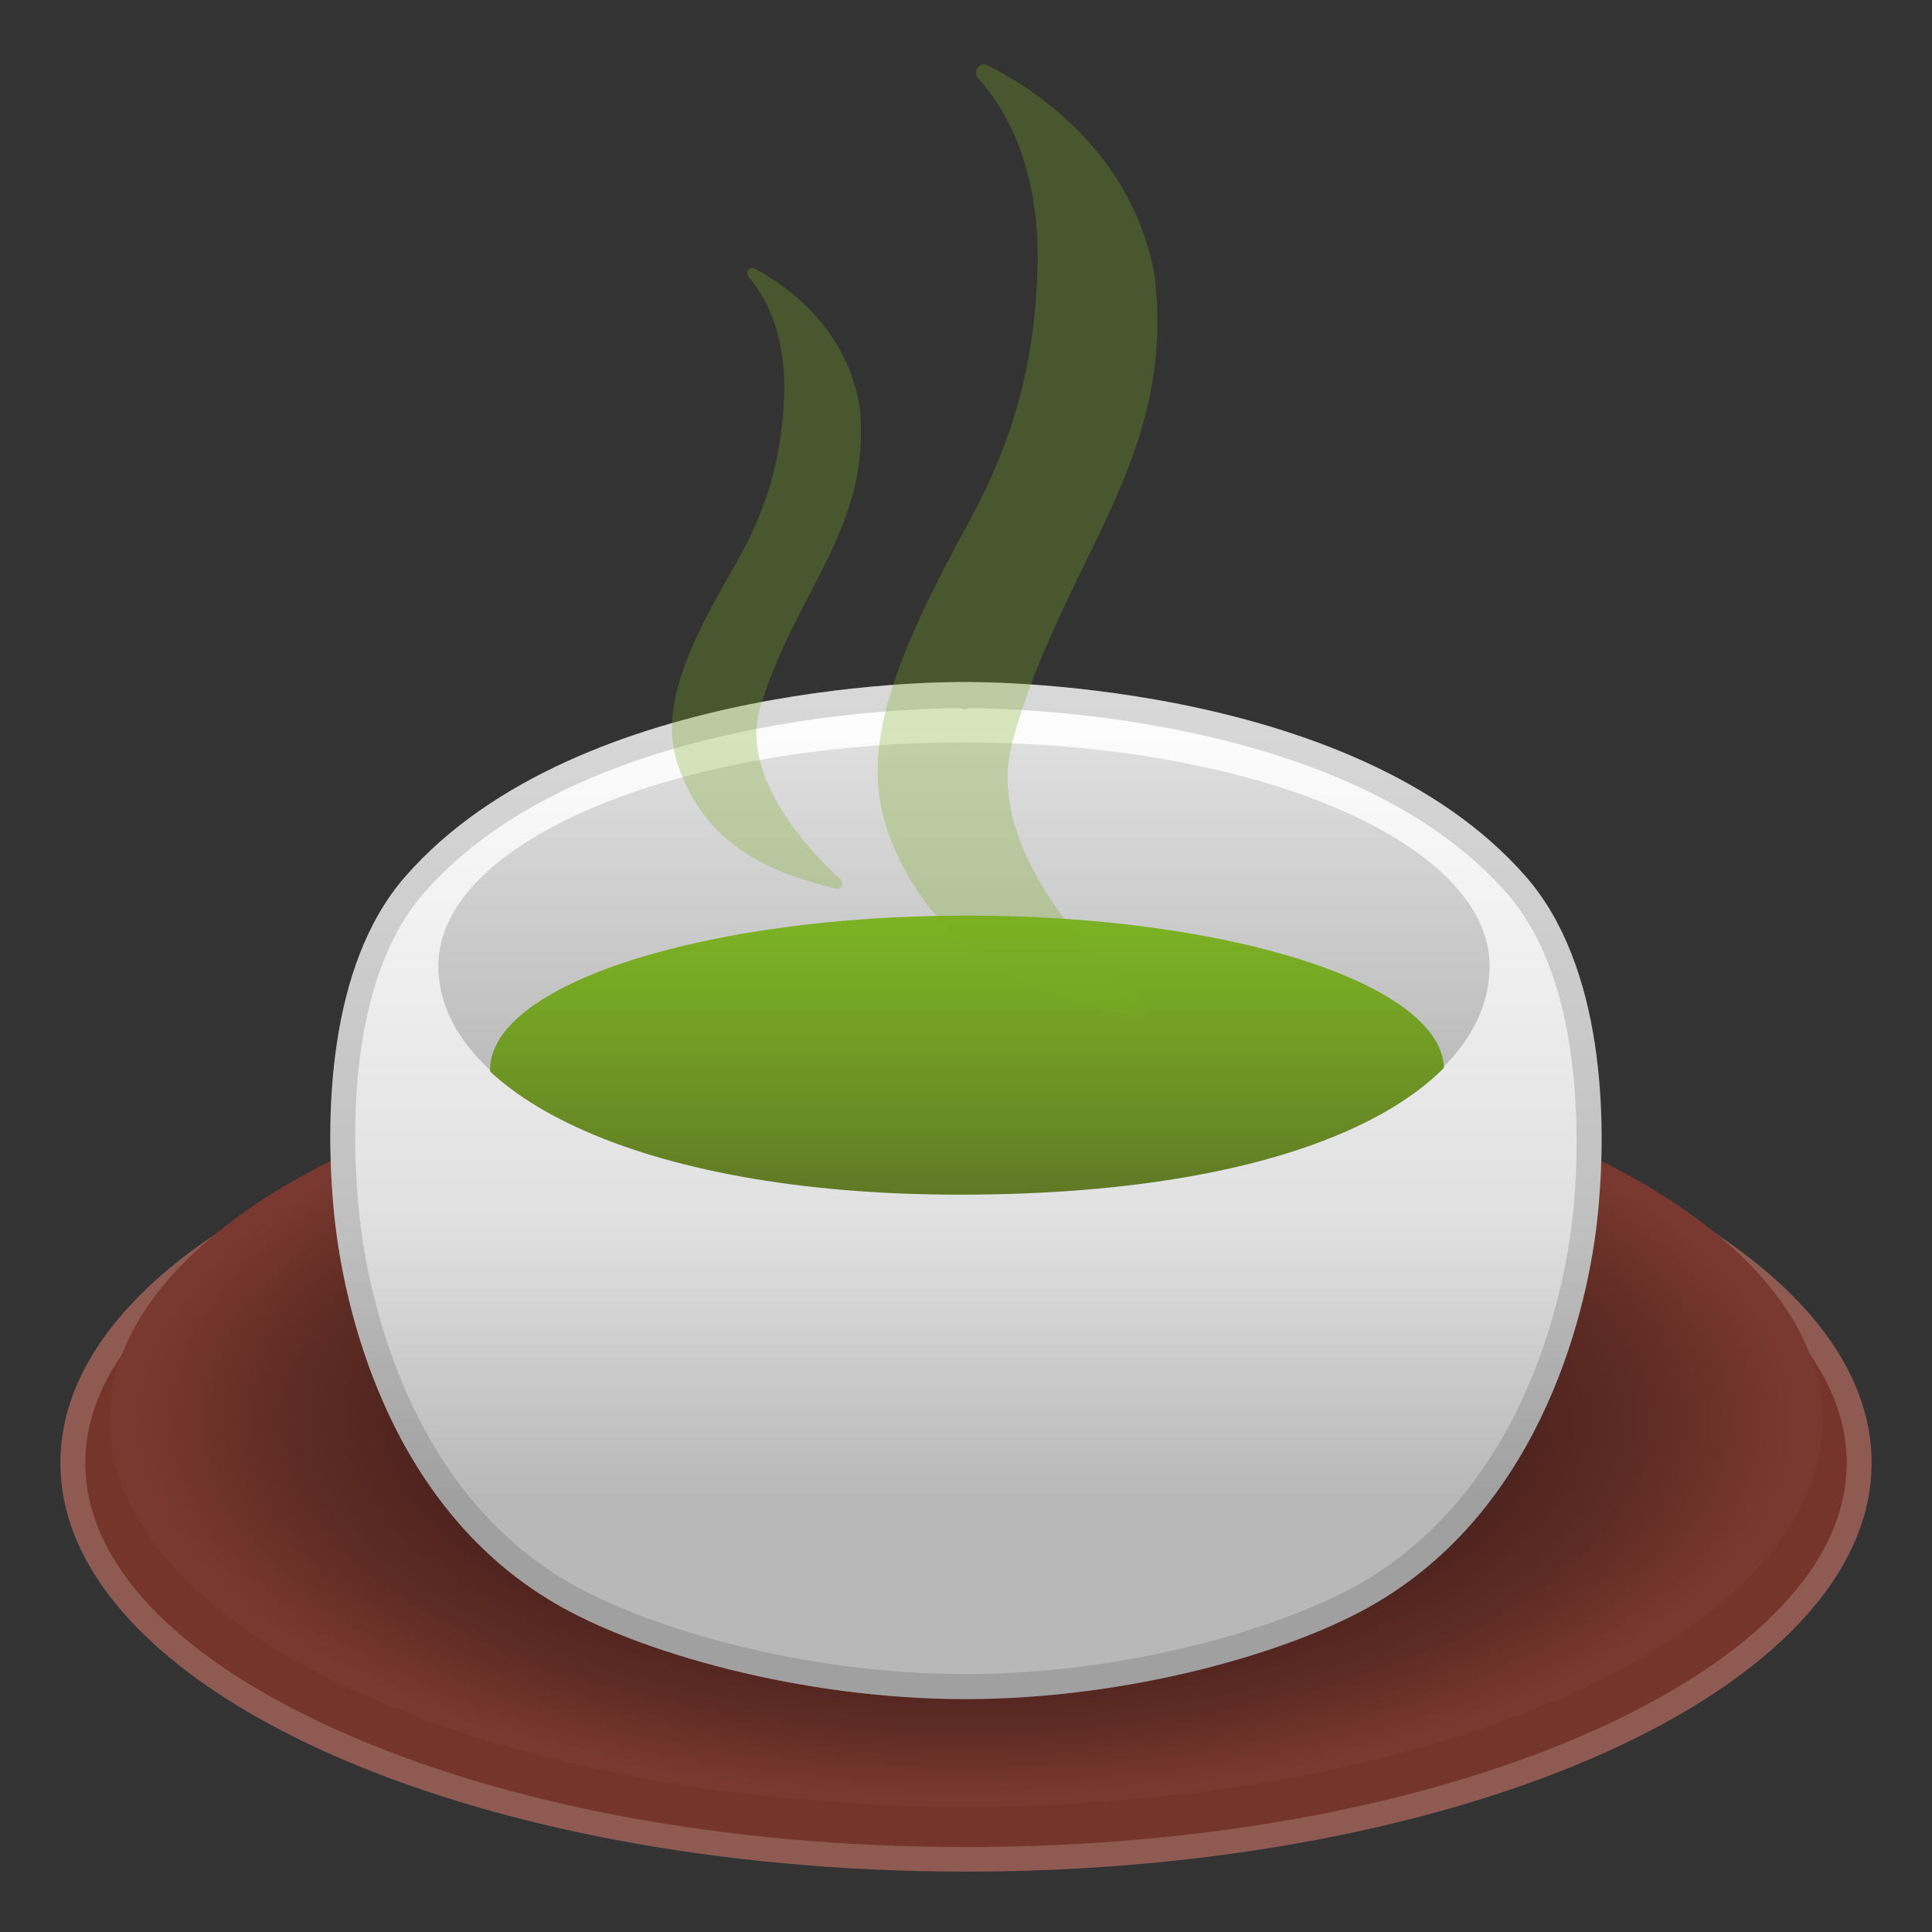 <svg viewBox="0 0 128 128" xmlns="http://www.w3.org/2000/svg" xmlns:xlink="http://www.w3.org/1999/xlink"><rect x="0" y="0" width="128" height="128" fill="#333333" stroke="none"/><ellipse cx="64" cy="96.92" rx="60" ry="27.08" fill="#75352B"/><g opacity=".2"><path d="m64 71.49c15.8 0 30.62 2.76 41.75 7.79 10.71 4.83 16.6 11.1 16.6 17.65s-5.9 12.81-16.6 17.65c-11.12 5.02-25.95 7.79-41.75 7.79s-30.62-2.76-41.75-7.79c-10.71-4.83-16.6-11.1-16.6-17.65s5.9-12.81 16.6-17.65c11.13-5.02 25.95-7.79 41.75-7.79m0-1.65c-33.14 0-60 12.12-60 27.08s26.86 27.08 60 27.08 60-12.12 60-27.08-26.86-27.08-60-27.08z" fill="#eee"/></g><radialGradient id="g" cx="64" cy="94.09" r="55.924" gradientTransform="matrix(1 0 0 .457 0 51.089)" gradientUnits="userSpaceOnUse"><stop stop-color="#3B1A15" offset=".25"/><stop stop-color="#3F1C17" offset=".436"/><stop stop-color="#4B221C" offset=".621"/><stop stop-color="#5F2C24" offset=".804"/><stop stop-color="#7A3930" offset=".985"/></radialGradient><ellipse cx="64" cy="94.09" rx="56.74" ry="25.61" fill="url(#g)"/><linearGradient id="h" x1="64" x2="64" y1="45.19" y2="112.56" gradientUnits="userSpaceOnUse"><stop stop-color="#fff" offset="0"/><stop stop-color="#E0E0E0" offset=".531"/><stop stop-color="#DEDEDE" offset=".546"/><stop stop-color="#B8B8B8" offset=".801"/><stop stop-color="#B8B8B8" offset=".99"/></linearGradient><path d="m101.11 58.1c-11.6-13.32-37.21-12.91-37.21-12.91s-25.47-0.41-37.07 12.91c-5.11 5.86-5.35 15.93-4.67 22.52 0.6 5.74 3.38 18.95 14.5 25.54 5.56 3.3 16.42 6.41 27.29 6.41s21.73-3.11 27.29-6.41c11.12-6.59 14.01-19.8 14.6-25.54 0.69-6.6 0.38-16.66-4.73-22.52z" fill="url(#h)"/><g opacity=".2"><path d="m64.16 46.92c2.55 0 25.26 0.31 35.71 12.3 5.43 6.24 4.69 17.83 4.34 21.24-0.42 4.03-2.66 17.67-13.81 24.28-5.02 2.98-15.44 6.17-26.45 6.17s-21.43-3.2-26.45-6.18c-11.05-6.55-13.28-20.25-13.7-24.29-0.46-4.39-0.96-15.26 4.27-21.26 10.45-12 33.04-12.26 35.58-12.26l0.23 0.08h0.06l0.22-0.08m0-1.73h-0.25s-0.09 0-0.25 0c-2.67 0-25.89 0.36-36.82 12.91-5.11 5.86-5.35 15.93-4.67 22.52 0.6 5.74 3.38 18.95 14.5 25.54 5.56 3.3 16.42 6.41 27.29 6.41s21.73-3.11 27.29-6.41c11.12-6.59 14.01-19.8 14.6-25.54 0.69-6.59 0.37-16.66-4.74-22.52-10.93-12.54-34.27-12.91-36.95-12.91z" fill="#424242"/></g><linearGradient id="i" x1="63.858" x2="63.858" y1="49.585" y2="73.756" gradientUnits="userSpaceOnUse"><stop stop-color="#DEDEDE" offset="0"/><stop stop-color="#B8B8B8" offset=".99"/></linearGradient><path d="m98.69 63.99c0 8.17-11.99 15.07-35.1 15.07-21.65 0-34.55-6.9-34.55-15.07s15.59-14.8 34.83-14.8 34.82 6.62 34.82 14.8z" fill="url(#i)"/><defs><path id="j" d="m98.69 64.08c0 8.17-11.99 15.07-35.1 15.07-21.65 0-34.55-6.9-34.55-15.07s15.59-14.8 34.83-14.8 34.82 6.62 34.82 14.8z"/></defs><clipPath id="k"><use xlink:href="#j"/></clipPath><linearGradient id="l" x1="64.064" x2="64.064" y1="60.569" y2="87.485" gradientUnits="userSpaceOnUse"><stop stop-color="#7CB324" offset="0"/><stop stop-color="#76A724" offset=".194"/><stop stop-color="#678825" offset=".542"/><stop stop-color="#4E5726" offset=".99"/></linearGradient><path d="m95.67 70.87c0 5.64-14.15 10.07-31.6 10.07s-31.6-4.43-31.6-10.07 14.15-10.21 31.6-10.21 31.6 4.57 31.6 10.21z" clip-path="url(#k)" fill="url(#l)"/><path d="m50.35 46.92c-1.28 4.29 2.83 9.06 5.32 11.33 0.28 0.25 0.05 0.71-0.3 0.62-3.06-0.76-8.51-2.21-10.48-8.26-1.18-3.63 0.56-7.59 3.88-13.3 1.95-3.41 2.88-6.55 3.14-10.27 0.3-3.86-0.66-6.76-2.31-8.69-0.26-0.31 0.06-0.75 0.4-0.56 2.86 1.54 6.14 4.43 6.94 9.07 0 0.01 0 0.03 0.01 0.05 0.84 8.03-4.27 12.23-6.6 20.01z" fill="#78AC24" opacity=".3"/><path d="m67.07 49.16c-1.81 6.66 4.7 13.84 8.62 17.24 0.43 0.38 0.11 1.09-0.44 0.97-4.74-1.06-13.18-3.07-16.44-12.32-1.95-5.54 0.57-11.7 5.47-20.63 2.87-5.32 4.18-10.2 4.43-15.93 0.31-5.95-1.28-10.38-3.89-13.29-0.41-0.46 0.06-1.16 0.6-0.88 4.46 2.26 9.63 6.59 11.04 13.7 0 0.02 0.01 0.05 0.01 0.07 1.58 12.35-6.12 19.01-9.4 31.07z" fill="#79AC24" opacity=".3"/></svg>
